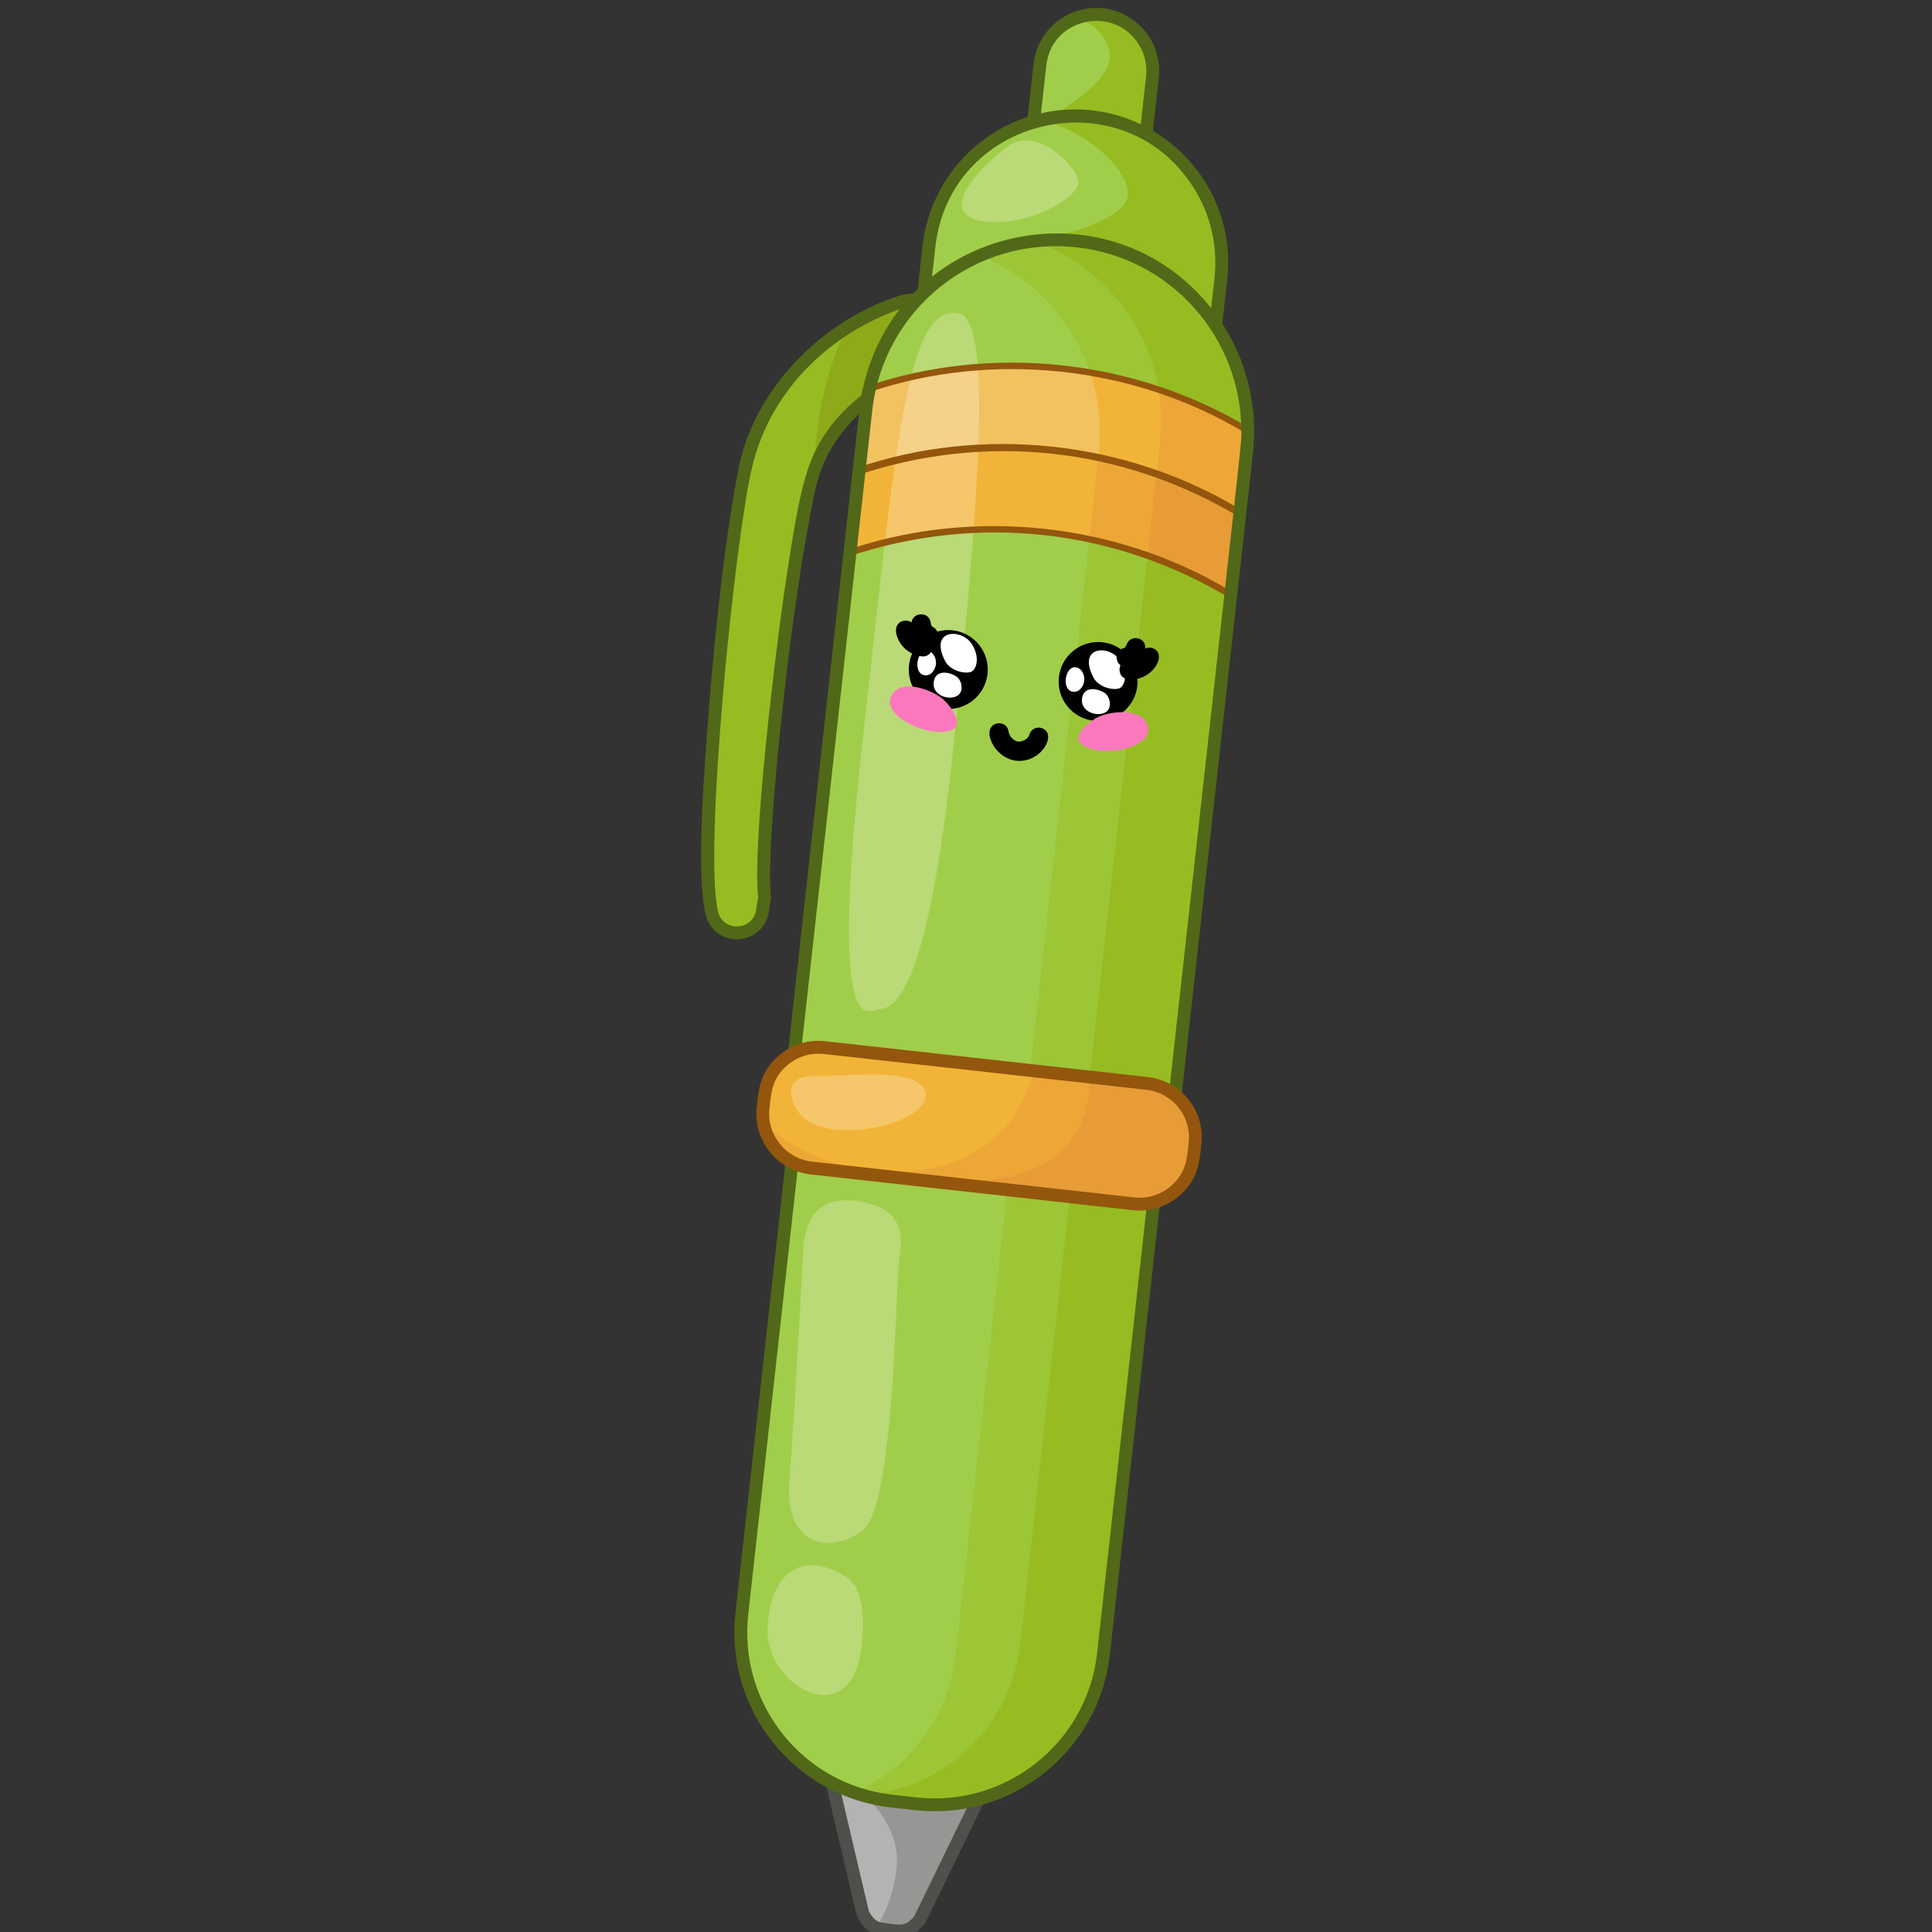 <?xml version="1.0" encoding="UTF-8" standalone="no"?>
<!-- Created with Inkscape (http://www.inkscape.org/) -->

<svg
   width="800"
   height="800"
   viewBox="0 0 211.667 211.667"
   version="1.1"
   id="svg80501"
   sodipodi:docname="profilovky2.svg"
   inkscape:version="1.2 (dc2aedaf03, 2022-05-15)"
   xmlns:inkscape="http://www.inkscape.org/namespaces/inkscape"
   xmlns:sodipodi="http://sodipodi.sourceforge.net/DTD/sodipodi-0.dtd"
   xmlns="http://www.w3.org/2000/svg"
   xmlns:svg="http://www.w3.org/2000/svg">
  <rect x="0" y="0" width="211.667" height="211.667" fill="#333333" stroke="none"/>
  <sodipodi:namedview
     id="namedview80503"
     pagecolor="#ffffff"
     bordercolor="#666666"
     borderopacity="1.0"
     inkscape:showpageshadow="2"
     inkscape:pageopacity="0.0"
     inkscape:pagecheckerboard="0"
     inkscape:deskcolor="#d1d1d1"
     inkscape:document-units="mm"
     showgrid="false"
     inkscape:zoom="5.5304152"
     inkscape:cx="514.78956"
     inkscape:cy="30.919921"
     inkscape:window-width="1920"
     inkscape:window-height="974"
     inkscape:window-x="-11"
     inkscape:window-y="-11"
     inkscape:window-maximized="1"
     inkscape:current-layer="g78731" />
  <defs
     id="defs80498">
    <clipPath
       clipPathUnits="userSpaceOnUse"
       id="clipPath25582">
      <circle
         style="fill:#c83737;stroke:#ffffff;stroke-width:0"
         id="circle25584"
         cx="720"
         cy="720"
         r="715" />
    </clipPath>
  </defs>
  <g
     inkscape:label="Vrstva 1"
     inkscape:groupmode="layer"
     id="layer1"
     transform="translate(-39.045,-135.162)">
    <g
       id="g78731"
       transform="matrix(0.265,0,0,0.265,-544.28,-558.883)">
      <g
         id="g307207"
         transform="matrix(0.58,1.005,-1.005,0.58,5314.231,-252.43)">
			<path
   style="fill:#a1ce4a"
   d="m 1031.395,3218.669 23.962,17.618 -23.894,32.498 -23.962,-17.618 c -6.575,-4.834 -9.363,-12.899 -7.771,-20.397 2.988,-14.367 19.915,-20.74 31.665,-12.101 z"
   id="path307071" />

			<path
   style="fill:#96bc22"
   d="m 1031.395,3218.669 23.962,17.618 -17.363,23.615 c -3.415,2.822 -6.44,5.249 -8.887,7.151 l -4.41,-3.242 c 1.714,-12.035 0.265,-32.85 -8.326,-36.268 -6.05,-2.403 -12.298,0.333 -16.642,3.227 2.989,-14.367 19.916,-20.74 31.666,-12.101 z"
   id="path307073" />

			<g
   id="g307077">
				<path
   style="fill:#516818"
   d="m 1031.951,3271.985 -25.806,-18.973 c -7.082,-5.208 -10.479,-14.124 -8.654,-22.718 3.3,-15.862 22.068,-23.168 35.261,-13.469 0,0 25.807,18.975 25.807,18.975 z m -12.448,-54.941 c -17.24,0 -24.524,22.075 -10.646,32.278 l 22.118,16.262 21.182,-28.809 -22.118,-16.261 c -3.096,-2.276 -6.759,-3.47 -10.536,-3.47 z"
   id="path307075" />

			</g>

			<path
   style="fill:#a1ce4a"
   d="m 1105.859,3233.508 24.231,17.816 -61.989,84.31 -24.231,-17.816 c -18.288,-13.446 -25.308,-36.554 -19.143,-57.127 10.332,-34.757 52.06,-48.558 81.132,-27.183 z"
   id="path307079" />

			<path
   style="fill:#96bc22"
   d="m 1105.859,3233.508 24.231,17.816 c -17.592,23.927 -6.468,11.699 -51.457,55.479 l -17.783,-22.28 c 0,0 10.379,-28.92 3.615,-36.28 -5.571,-6.068 -25.79,-1.819 -39.737,12.448 10.331,-34.757 52.059,-48.558 81.131,-27.183 z"
   id="path307081" />

			<path
   style="opacity:0.25;fill:#ffffff"
   d="m 1046.165,3295.917 c 9.049,-11.998 9.273,-32.086 4.808,-35.397 -4.465,-3.311 -25.127,2.601 -24.008,14.382 1.12,11.781 7.582,36.419 19.2,21.015 z"
   id="path307083" />

			<g
   id="g307087">
				<path
   style="fill:#516818"
   d="m 1068.589,3338.834 -26.075,-19.171 c -18.551,-13.64 -26.58,-37.603 -19.98,-59.629 10.743,-36.141 54.22,-50.769 84.681,-28.371 l 26.075,19.172 z m 6.377,-113.219 c -48.315,0 -68.55,61.824 -29.74,90.359 l 22.386,16.46 59.276,-80.621 -22.386,-16.459 c -8.686,-6.388 -18.957,-9.739 -29.536,-9.739 z"
   id="path307085" />

			</g>

			<path
   style="fill:#96bc22"
   d="m 1080.864,3341.755 c -3.997,16.414 -0.615,37.419 11.846,51.616 13.975,15.792 83.773,68.152 112.894,85.708 14.295,8.696 5.23,1.621 13.701,8.491 7.765,6.333 1.175,18.718 -8.355,15.967 -22.005,-6.453 -110.6,-70.157 -132.861,-90.941 -20.469,-19.785 -27.33,-48.786 -22.262,-75.736 2.038,-8.815 9.276,-12.242 15.799,-10.592 6.832,1.737 10.935,8.675 9.238,15.487 z"
   id="path307089" />

			<path
   style="fill:#8eaa18"
   d="m 1080.864,3341.755 c -3.997,16.414 -0.615,37.419 11.846,51.616 -20.821,-13.312 -32.152,-25.953 -38.341,-35.983 -0.306,-5.895 0.085,-13.232 1.457,-20.528 2.038,-8.815 9.276,-12.242 15.799,-10.592 6.833,1.737 10.936,8.675 9.239,15.487 z"
   id="path307091" />

			<g
   id="g307095">
				<path
   style="fill:#516818"
   d="m 1213.496,3506.188 c -10.062,0 -43.797,-22.993 -55.815,-31.087 -23.613,-15.907 -56.542,-39.359 -78.086,-58.005 -23.272,-19.542 -32.175,-53.88 -25.686,-82.104 2.054,-8.088 10.249,-12.971 18.279,-10.943 8.009,2.035 12.896,10.22 10.901,18.251 -4.144,17.761 -0.091,39.661 15.405,53.739 29.143,26.546 96.24,75.559 115.749,85.304 3.367,1.692 0.877,-0.112 6.504,4.449 8.407,6.856 3.467,20.396 -7.251,20.396 z m -1.903,-4.847 c 7.132,2.064 12.11,-7.229 6.264,-11.997 -6.166,-4.975 -1.912,-1.738 -7.672,-4.952 -19.997,-10.722 -65.503,-44.701 -85.507,-60.438 -23.969,-18.981 -33.258,-27.029 -38.927,-36.128 -8.464,-13.436 -10.422,-31.058 -7.109,-46.624 1.394,-5.594 -2.007,-11.298 -7.581,-12.714 -5.583,-1.412 -11.283,1.99 -12.704,7.585 -5.331,25.242 0.353,55.115 22.116,75.627 19.225,18.22 109.709,83.365 131.12,89.641 z m 4.319,-19.194 0.103,0.031 c -0.05,-0.018 -0.082,-0.025 -0.103,-0.031 z"
   id="path307093" />

			</g>

			<path
   style="fill:#b3b3b3"
   d="m 1528.768,3574.625 29.857,44.111 c 1.872,5.468 0.582,7.222 -2.195,11 -2.868,3.9 -4.212,5.498 -9.845,5.375 l -50.98,-15.349 c -0.028,0 33.163,-45.137 33.163,-45.137 z"
   id="path307097" />

			<path
   style="fill:#969695"
   d="m 1528.768,3574.625 29.857,44.111 c 1.872,5.468 0.582,7.222 -2.195,11 -1.162,1.581 -2.057,2.798 -3.132,3.663 -3.027,-5.488 -7.616,-11.566 -14.603,-16.703 -17.438,-12.846 -42.322,2.584 -43.091,3.066 -0.027,0 33.164,-45.137 33.164,-45.137 z"
   id="path307099" />

			<g
   id="g307103">
				<path
   style="fill:#4f4f4b"
   d="m 1547.129,3637.407 c -1.228,0 3.929,1.441 -51.649,-15.291 l -5.163,0.974 c 4.073,-5.578 -2.972,4.01 38.53,-52.436 34.238,50.584 31.797,46.907 31.945,47.339 2.26,6.602 0.36,9.187 -2.516,13.098 -3.121,4.244 -5.026,6.316 -11.147,6.316 z m -0.189,-4.58 c 4.398,-0.011 5.072,-0.948 7.646,-4.448 2.587,-3.52 3.325,-4.523 1.969,-8.618 l -27.864,-41.167 -29.34,39.905 z"
   id="path307101" />

			</g>

			<path
   style="fill:#a1ce4a"
   d="m 1163.949,3256.449 202.129,148.616 -80.851,109.963 c -221.043,-162.523 -204.183,-149.895 -208.101,-153.542 -41.919,-38.778 -20.114,-108.929 36.113,-117.508 17.811,-2.734 35.946,1.616 50.71,12.471 z"
   id="path307105" />

			<path
   style="fill:#a1ce4a"
   d="m 1364.051,3407.832 -76.794,104.446 145.15,106.722 c 26.917,19.791 64.782,14.014 84.573,-12.903 l 5.124,-6.969 c 19.791,-26.917 14.014,-64.782 -12.903,-84.573 z"
   id="path307107" />

			<path
   style="fill:#9cc636"
   d="m 1163.947,3256.445 202.129,148.616 -30.994,42.155 c -215.799,-158.667 -198.762,-146.372 -203.412,-149.024 -23.996,-13.82 -54.045,-11.638 -75.935,5.411 5.941,-52.001 66.103,-78.119 108.212,-47.158 z"
   id="path307109" />

			<path
   style="fill:#9cc636"
   d="m 1287.257,3512.278 5.183,3.811 45.8,-62.292 145.15,106.722 c 18.105,13.312 26.628,34.8 24.258,55.634 6.267,-5.39 8.97,-9.564 14.456,-17.026 19.791,-26.917 14.014,-64.782 -12.903,-84.574 l -145.15,-106.722 z"
   id="path307111" />

			<path
   style="fill:#96bc22"
   d="m 1157.481,3252.229 c -35.011,-20.163 -80.4,-5.49 -96.638,32.295 23.518,-20.135 58.611,-22.348 84.759,-3.123 l 202.129,148.616 18.346,-24.952 c -221.043,-162.523 -203.946,-150.184 -208.596,-152.836 z"
   id="path307113" />

			<path
   style="fill:#96bc22"
   d="m 1346.33,3431.934 145.15,106.722 c 23.989,17.638 31.169,49.625 18.443,75.431 4.833,-4.593 6.986,-7.892 12.182,-14.959 19.791,-26.917 14.014,-64.782 -12.903,-84.574 l -145.15,-106.722 z"
   id="path307115" />

			<path
   style="fill:#f2c261"
   d="m 1181.602,3269.426 c -40.429,22.067 -71.478,62.987 -80.867,109.951 -18.683,-13.737 -19.961,-14.497 -23.611,-17.896 9.244,-45.634 39.47,-86.83 80.355,-109.256 4.159,2.371 4.982,3.127 24.123,17.201 z"
   id="path307117" />

			<path
   style="fill:#f2b438"
   d="m 1181.397,3269.275 23.693,17.421 c -40.433,22.07 -71.478,62.991 -80.867,109.952 l -23.693,-17.421 c 9.159,-46.005 39.652,-87.456 80.867,-109.952 z"
   id="path307119" />

			<path
   style="fill:#f2b438"
   d="m 1205.09,3286.695 c -15.415,8.414 -29.842,19.723 -42.375,33.787 -22.819,-16.778 -32.354,-26.117 -51.311,-29.934 13.337,-16.152 29.099,-29.011 46.075,-38.323 4.347,2.479 2.006,0.939 47.611,34.47 z"
   id="path307121" />

			<path
   style="fill:#eda737"
   d="m 1181.397,3269.275 23.693,17.421 c -15.415,8.414 -29.842,19.723 -42.375,33.787 l -23.693,-17.421 c 12.532,-14.065 26.959,-25.373 42.375,-33.787 z"
   id="path307123" />

			<path
   style="fill:#96bc22"
   d="m 1205.09,3286.695 c -9.431,5.144 -18.46,11.362 -26.949,18.635 -31.972,-23.507 -37.425,-28.615 -49.229,-32.932 8.922,-7.929 18.531,-14.671 28.567,-20.174 4.347,2.48 2.006,0.94 47.611,34.471 z"
   id="path307125" />

			<path
   style="fill:#eda737"
   d="m 1181.602,3269.426 c -9.431,5.144 -18.46,11.362 -26.949,18.636 -9.116,-6.702 -15.13,-11.782 -25.741,-15.663 8.922,-7.929 18.531,-14.671 28.567,-20.174 4.159,2.371 4.982,3.127 24.123,17.201 z"
   id="path307127" />

			<path
   style="fill:#e89c38"
   d="m 1181.397,3269.275 23.693,17.421 c -9.431,5.144 -18.46,11.362 -26.949,18.635 0,0 -18.225,-13.034 -23.693,-17.42 8.489,-7.274 17.517,-13.493 26.949,-18.636 z"
   id="path307129" />

			<path
   style="opacity:0.25;fill:#ffffff"
   d="m 1069.77,3320.518 c 7.962,-9.138 58.14,24.549 134.311,79.929 76.171,55.38 67.468,65.446 66.07,68.973 -1.398,3.526 1.917,21.267 -84.984,-42.698 -86.901,-63.965 -127.849,-91.914 -115.397,-106.204 z"
   id="path307131" />

			<path
   style="opacity:0.25;fill:#ffffff"
   d="m 1329.977,3534.503 c -8.068,-5.601 -13.399,-13.841 -3.495,-25.604 9.904,-11.763 17.789,-6.998 24.413,-1.666 6.625,5.332 75.04,45.097 77.24,59.401 2.2,14.303 -8.732,27.445 -28.167,14.099 -19.435,-13.346 -69.991,-46.23 -69.991,-46.23 z"
   id="path307133" />

			<path
   style="opacity:0.25;fill:#ffffff"
   d="m 1440.245,3580.049 c 7.807,-3.825 21.53,5.781 26.899,10.594 19.204,17.215 -8.429,33.742 -25.527,23.112 -15.9,-9.884 -19.479,-24.835 -1.372,-33.706 z"
   id="path307135" />

			<g
   id="g307139">
				<path
   style="fill:#516818"
   d="m 1431.051,3620.844 -146.995,-108.079 79.507,-108.134 146.994,108.077 c 27.891,20.508 33.899,59.884 13.392,87.775 l -5.124,6.969 c -20.55,27.951 -59.799,33.961 -87.774,13.392 z m -140.593,-109.055 143.305,105.365 c 25.919,19.056 62.315,13.508 81.373,-12.415 l 5.124,-6.969 c 19.011,-25.857 13.442,-62.361 -12.415,-81.373 L 1364.539,3411.03 Z"
   id="path307137" />

			</g>

			<g
   id="g307181">
				<path
   d="m 1216.534,3331.728 c 6.258,4.601 7.601,13.404 3,19.662 -4.601,6.258 -13.404,7.601 -19.662,3 -6.258,-4.601 -7.601,-13.404 -3,-19.662 4.601,-6.258 13.404,-7.601 19.662,-3 z"
   id="path307141" />

				<path
   style="fill:#ffffff"
   d="m 1205.87,3332.507 c 5.313,-0.103 8.123,2.863 8.234,4.827 0.111,1.964 -3.602,6.68 -8.021,6.458 -12.885,-0.647 -7.094,-11.152 -0.213,-11.285 z"
   id="path307143" />

				<path
   style="fill:#ffffff"
   d="m 1212.67,3343.192 c 1.982,-1.14 5.447,-0.141 6.212,2.14 1.108,3.305 -4.013,9.004 -8.311,5.7 -3.233,-2.485 -1.071,-6.017 2.099,-7.84 z"
   id="path307145" />

				<path
   style="fill:#ffffff"
   d="m 1199.675,3347.666 c 1.062,-1.756 3.682,-1.855 5.603,-0.613 1.813,1.173 3.132,3.946 1.432,5.791 -2.657,2.883 -8.862,-2.158 -7.035,-5.178 z"
   id="path307147" />

				<g
   id="g307151">
					<path
   d="m 1202.519,3328.954 c 0,-0.189 -0.125,-0.646 -0.654,-1.259 -1.237,-1.437 -1.076,-3.605 0.361,-4.843 4.041,-3.475 8.726,4.1 6.658,8.663 -1.798,3.965 -7.819,1.543 -6.365,-2.561 z"
   id="path307149" />

				</g>

				<g
   id="g307155">
					<path
   d="m 1207.29,3329.394 c 0.376,-0.54 1.454,-2.414 -0.096,-4.313 -1.199,-1.469 -0.98,-3.632 0.49,-4.831 4.627,-3.774 10.268,6.356 5.131,13.225 -2.647,3.537 -8.211,-0.396 -5.525,-4.081 z"
   id="path307153" />

				</g>

				
					<circle
   transform="matrix(0.989,-0.151,0.151,0.989,-497.208,216.206)"
   cx="1176.711"
   cy="3385.891"
   id="ellipse307157"
   r="14.064" />

				<path
   style="fill:#ffffff"
   d="m 1174.378,3375.339 c 5.313,-0.103 8.123,2.863 8.234,4.827 0.111,1.964 -3.602,6.68 -8.021,6.458 -12.885,-0.647 -7.095,-11.152 -0.213,-11.285 z"
   id="path307159" />

				<path
   style="fill:#ffffff"
   d="m 1181.177,3386.024 c 1.982,-1.14 5.447,-0.141 6.211,2.14 1.108,3.305 -4.013,9.004 -8.311,5.7 -3.231,-2.485 -1.07,-6.017 2.1,-7.84 z"
   id="path307161" />

				<path
   style="fill:#ffffff"
   d="m 1168.182,3390.498 c 1.062,-1.756 3.682,-1.855 5.603,-0.612 1.813,1.173 3.132,3.946 1.432,5.791 -2.657,2.882 -8.862,-2.159 -7.035,-5.179 z"
   id="path307163" />

				<g
   id="g307167">
					<path
   d="m 1161.419,3391.412 c -9.426,0 -6.036,-9.268 -1.142,-7.152 0.742,0.322 1.215,0.309 1.395,0.249 3.481,-2.61 7.599,2.407 4.344,5.312 -0.97,0.866 -2.583,1.591 -4.597,1.591 z"
   id="path307165" />

				</g>

				<g
   id="g307171">
					<path
   d="m 1160.705,3397.281 c -9.495,0 -6.17,-9.1 -1.336,-7.155 2.282,0.914 3.754,-0.688 4.151,-1.201 2.642,-3.659 8.215,0.356 5.537,4.063 -1.256,1.739 -4.303,4.293 -8.352,4.293 z"
   id="path307169" />

				</g>

				<path
   style="fill:#fc78bd"
   d="m 1223.473,3359.674 c -2.556,0.42 -4.799,-5.652 -4.247,-10.774 0.552,-5.122 5.586,-16.116 12.561,-12.832 6.975,3.283 -0.662,22.35 -8.314,23.606 z"
   id="path307173" />

				<path
   style="fill:#fc78bd"
   d="m 1197.119,3395.54 c -0.282,-2.611 -6.822,-3.159 -11.677,-1.232 -4.855,1.927 -14.234,9.822 -9.137,15.748 5.097,5.925 21.659,-6.7 20.814,-14.516 z"
   id="path307175" />

				<g
   id="g307179">
					<path
   d="m 1209.154,3386.757 c -9.674,0 -6.324,-9.135 -1.454,-7.149 1.985,0.814 4.172,-0.323 4.787,-1.158 0.67,-0.912 1.215,-3.329 -0.13,-4.703 -1.326,-1.355 -1.303,-3.53 0.053,-4.856 4.488,-4.391 11.093,6.171 5.61,13.627 -1.776,2.417 -5.199,4.239 -8.866,4.239 z"
   id="path307177" />

				</g>

			</g>

			<g
   id="g307185">
				<path
   style="fill:#93560c"
   d="m 1101.506,3381.365 c -24.225,-17.811 -25.779,-18.755 -25.504,-20.11 9.024,-44.55 38.389,-86.739 81.488,-110.34 5.062,2.882 5.129,3.134 26.24,18.655 -44.058,24.063 -72.805,64.631 -82.224,111.795 z m -23.131,-20.288 c 3.207,2.921 3.86,3.278 21.6,16.32 9.506,-44.782 39.049,-85.417 79.509,-108.108 -17.233,-12.67 -18.156,-13.492 -22.018,-15.75 -41.133,22.787 -70.055,63.907 -79.091,107.538 z"
   id="path307183" />

			</g>

			<g
   id="g307189">
				<path
   style="fill:#93560c"
   d="m 1124.994,3398.634 c -28.588,-21.018 -25.793,-18.597 -25.587,-19.63 8.966,-45.036 38.617,-87.394 82.081,-111.083 l 25.729,18.917 c -44.065,24.069 -72.806,64.64 -82.223,111.796 z m -23.198,-19.896 21.667,15.929 c 9.395,-44.261 38.6,-85.167 79.509,-108.108 l -21.665,-15.929 c -41.053,22.659 -70.45,63.741 -79.511,108.108 z"
   id="path307187" />

			</g>

			<g
   id="g307193">
				<path
   style="fill:#516818"
   d="m 1285.714,3518.228 c -222.95,-163.924 -206.098,-151.294 -210.149,-155.067 -43.53,-40.267 -20.579,-112.612 37.328,-121.446 17.953,-2.759 36.904,1.491 52.411,12.89 l 203.974,149.972 z m -215.326,-245.853 c -21.529,29.281 -15.436,70.504 14.066,92.192 l 200.284,147.26 78.138,-106.275 c -218.68,-160.784 -202.027,-148.768 -206.53,-151.335 -28.487,-16.407 -65.716,-9.373 -85.958,18.158 z"
   id="path307191" />

			</g>

			<path
   style="fill:#f2b438"
   d="m 1368.028,3395.417 3.525,2.592 c 8.63,6.345 10.484,18.496 4.138,27.126 l -68.451,93.098 c -5.195,7.065 -14.282,9.589 -22.133,6.787 -3.268,-1.165 -4.872,-2.559 -8.518,-5.24 -8.63,-6.345 -10.468,-18.484 -4.123,-27.115 l 68.451,-93.098 c 6.347,-8.63 18.481,-10.496 27.111,-4.15 z"
   id="path307195" />

			<path
   style="fill:#eda737"
   d="m 1368.028,3395.417 3.525,2.592 c 8.63,6.345 10.484,18.496 4.138,27.126 l -68.451,93.098 c -5.195,7.065 -14.282,9.589 -22.133,6.787 33.536,-11.796 51.245,-46.381 45.126,-70.665 -2.3,-9.126 -11.095,-22.093 -14.047,-21.152 l 24.731,-33.635 c 6.347,-8.631 18.481,-10.497 27.111,-4.151 z"
   id="path307197" />

			<path
   style="fill:#e89c38"
   d="m 1368.028,3395.417 3.525,2.592 c 8.63,6.345 10.484,18.496 4.138,27.126 0,0 -65.188,88.66 -65.22,88.704 18.946,-25.768 61.037,-72.306 18.305,-97.758 l 12.142,-16.514 c 6.346,-8.63 18.48,-10.496 27.11,-4.15 z"
   id="path307199" />

			<path
   style="opacity:0.25;fill:#ffffff"
   d="m 1287.257,3512.278 c -4.451,0.331 -13.841,-1.383 -7.749,-11.514 6.092,-10.131 16.046,-35.459 25.511,-30.845 9.465,4.614 -1.601,41.155 -17.762,42.359 z"
   id="path307201" />

			<g
   id="g307205">
				<path
   style="fill:#93560c"
   d="m 1278.759,3524.214 c -4.548,-3.343 -10.647,-7.162 -12.109,-16.792 -0.869,-5.724 0.542,-11.447 3.973,-16.115 l 68.451,-93.098 c 7.099,-9.656 20.653,-11.738 30.311,-4.639 5.157,3.793 10.697,7.49 12.117,16.798 0.874,5.728 -0.534,11.455 -3.965,16.122 l -68.451,93.098 c -6.988,9.505 -20.614,11.775 -30.327,4.626 z m 64.004,-123.291 -68.451,93.099 c -2.708,3.682 -3.821,8.198 -3.135,12.714 1.179,7.766 6.184,10.768 10.295,13.791 7.677,5.651 18.429,3.828 23.925,-3.65 l 68.451,-93.098 c 2.706,-3.681 3.817,-8.198 3.128,-12.719 -1.18,-7.729 -6.115,-10.719 -10.303,-13.798 -7.615,-5.599 -18.305,-3.963 -23.91,3.661 z"
   id="path307203" />

			</g>

		</g>
    </g>
  </g>
</svg>
